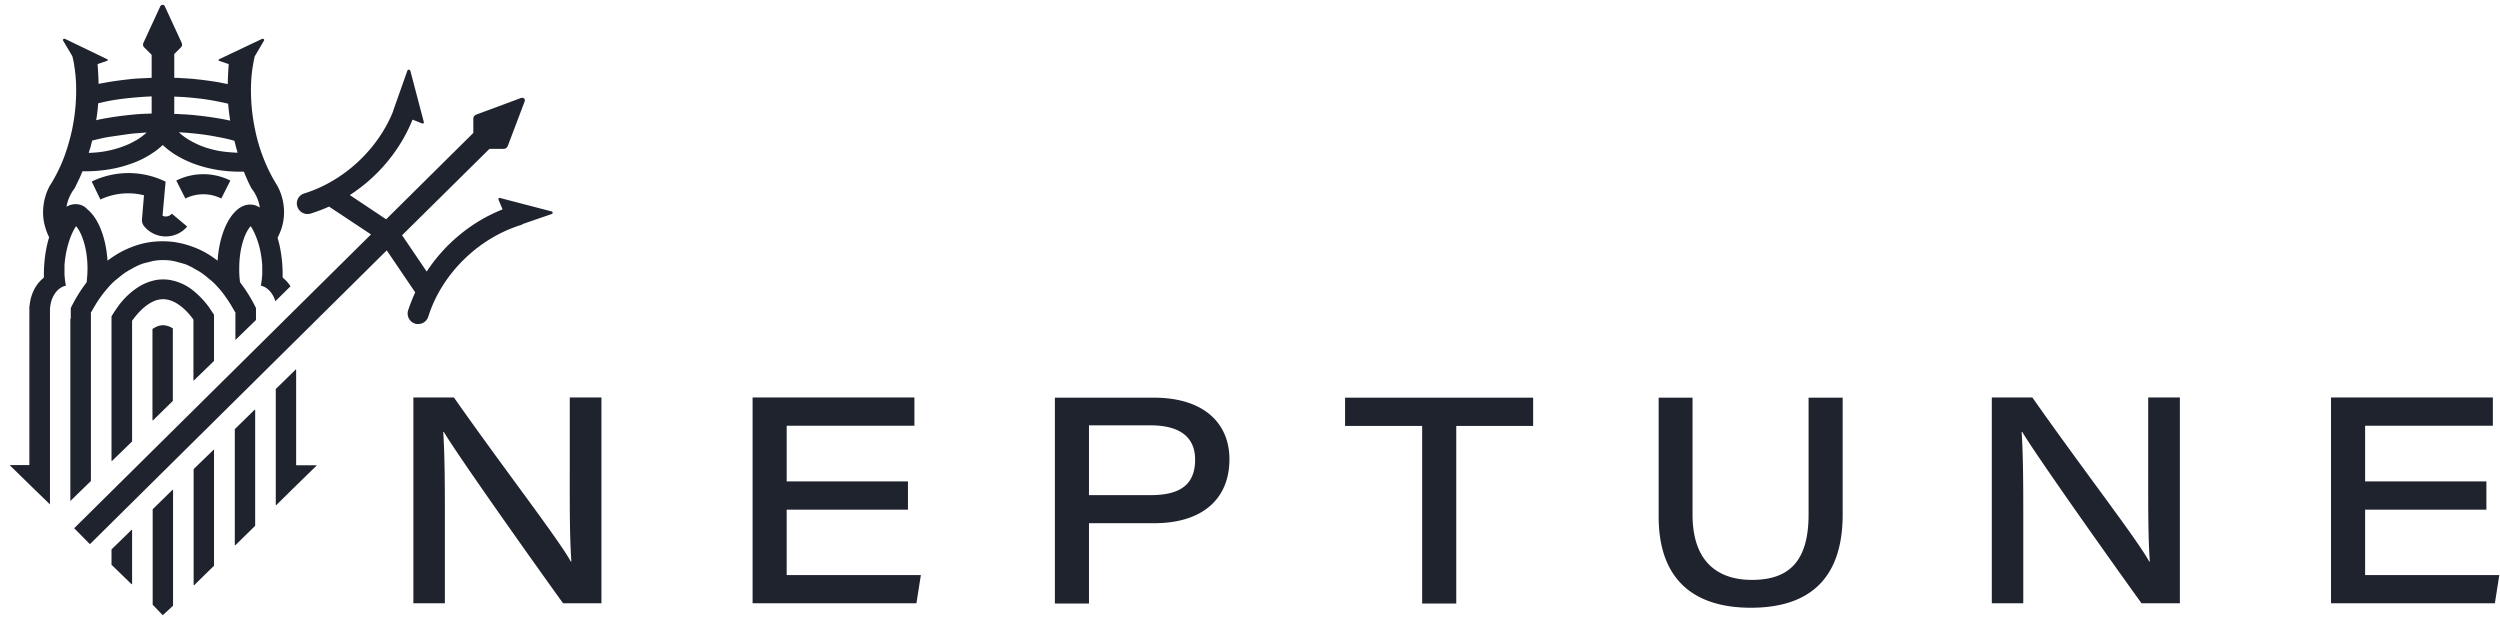 <svg viewBox="0 0 232 58" fill="none" xmlns="http://www.w3.org/2000/svg"><g clip-path="url(#a)" fill="#1E232E"><path d="M38.361 55.986v-19.1h3.764c4.55 6.497 9.738 13.183 10.843 15.224h.056c-.168-2.378-.15-5.524-.15-8.633v-6.592h2.94v19.101h-3.558C49.672 52.41 42.5 42.297 41.19 40.088h-.056c.15 2.434.15 5.15.15 8.52v7.378H38.36ZM84.26 47.297H73.004v6.068h12.453l-.412 2.621H69.84v-19.1h15.018v2.621H73.005v5.169h11.254v2.621ZM97.893 36.904h9.176c4.681 0 7.022 2.397 7.022 5.712 0 3.782-2.622 5.936-6.966 5.936h-6.068v7.453h-3.164v-19.1Zm3.164 9.045h5.693c2.472 0 4.157-.749 4.157-3.296 0-2.022-1.329-3.183-4.157-3.183h-5.693v6.479ZM131.976 39.526h-7.154v-2.622h17.453v2.622h-7.134v16.48h-3.165v-16.48ZM157.068 36.904v10.843c0 4.775 2.753 6.067 5.505 6.067 3.259 0 5.263-1.517 5.263-6.067V36.904H171v10.843c0 6.105-3.239 8.651-8.52 8.651-5.206 0-8.558-2.528-8.558-8.464v-11.03h3.146ZM184.84 55.986v-19.1h3.764c4.55 6.497 9.738 13.183 10.842 15.224h.057c-.169-2.378-.15-5.524-.15-8.633v-6.592h2.94v19.101h-3.558c-2.584-3.576-9.757-13.689-11.067-15.898h-.057c.15 2.434.15 5.15.15 8.52v7.378h-2.921ZM230.738 47.297h-11.255v6.068h12.453l-.412 2.621h-15.206v-19.1h15.019v2.621h-11.854v5.169h11.255v2.621ZM16.003 45.462l-1.835 1.798v8.858l.918.955c.018.018.037.018.037 0l.918-.843.018-.019v-10.73c0-.019-.037-.038-.056-.019ZM12.202 49.17l-.431.43-1.367 1.33-.056.056v1.424l1.854 1.797c.018.02.056 0 .056-.018v-4.982c-.019-.037-.038-.056-.056-.037ZM23.624 38.028l-1.835 1.797v10.75c0 .018.037.037.056.018l1.835-1.798V38.047c0-.038-.037-.038-.056-.02ZM29.356 43.178H27.52a.04.04 0 0 1-.038-.038v-8.82c0-.019-.037-.038-.056-.019l-.28.281-1.555 1.517v10.749c0 .019.037.037.056.019l1.442-1.424 2.303-2.247s0-.018-.037-.018ZM19.823 41.736l-1.854 1.797v10.75c0 .018.037.037.056.018l1.086-1.067.75-.73v-10.75c0-.018-.02-.037-.038-.018ZM14.167 30.518l-.019.02v8.445c0 .019.038.037.057.019l1.835-1.798V30.48c0-.019 0-.019-.019-.019-.3-.187-.618-.28-.899-.28-.3 0-.618.112-.955.337Z"/><path d="m18.007 35.294 1.854-1.798v-4.289l-.45-.674a8.152 8.152 0 0 0-1.442-1.535 4.711 4.711 0 0 0-1.91-.955c-.3-.075-.599-.113-.917-.113-.337 0-.656.038-.993.132-.655.168-1.292.505-1.91 1.01-.487.394-.955.88-1.367 1.48a11.86 11.86 0 0 0-.524.805V42.747c0 .019.037.037.056.019l1.854-1.798V29.769c.037-.056.075-.112.112-.15.562-.767 1.18-1.31 1.78-1.61.336-.168.673-.243.992-.243.3 0 .599.075.917.206.656.3 1.311.88 1.892 1.685v5.655c.018 0 .037 0 .056-.018Z"/><path d="M6.527 29.582v16.91l1.91-1.854V28.983l.038-.038c.13-.224.262-.468.393-.674.169-.28.337-.543.524-.786.02-.019.02-.038.038-.056.3-.394.6-.75.918-1.086.093-.094.187-.188.28-.263a.494.494 0 0 1 .113-.093.258.258 0 0 1 .075-.056c.037-.038.074-.075.112-.094.037-.038.075-.056.112-.094.038-.037.094-.075.131-.112.057-.038.094-.075.15-.113.056-.037.094-.074.15-.112.056-.037.112-.093.187-.13.019 0 .019-.02.038-.02l.168-.112c.019 0 .019-.019.038-.019.056-.037.112-.075.168-.093.075-.038.131-.075.206-.113.019-.018.038-.018.056-.037.057-.038.113-.056.169-.094l.112-.056c.038-.019.057-.037.094-.037 0 0 .019 0 .019-.02.056-.018.112-.055.168-.074.038-.019.094-.038.131-.056.056-.019.113-.038.15-.057a.347.347 0 0 1 .131-.037.348.348 0 0 1 .131-.037c.056-.02.094-.038.15-.038.019 0 .038-.018.075-.018.056-.02.094-.02.15-.038.037-.019.094-.019.13-.037.02 0 .038 0 .057-.02h.019c.019 0 .056 0 .075-.018.018 0 .056-.019.075-.019l.337-.056c.206-.019.412-.037.618-.037h.038c.205 0 .411.018.617.037l.337.056c.019 0 .056 0 .075.02.019 0 .056.018.075.018h.019c.018 0 .037 0 .056.019.037 0 .094.018.131.037.056.019.094.019.15.038.019 0 .037.018.075.018.056.019.093.019.15.038a.347.347 0 0 0 .13.037.348.348 0 0 0 .132.037c.056.02.112.038.15.057.037.018.093.037.13.056.057.019.113.056.17.075 0 0 .018 0 .018.019.037.018.056.018.093.037l.113.056c.056.038.112.056.168.094.02.018.038.018.057.037.074.038.13.075.206.113a.756.756 0 0 0 .168.093c.019 0 .019.019.038.019l.168.112c.019 0 .019.02.038.02.056.037.112.074.187.13.056.038.093.075.15.113.056.037.093.074.15.112.037.037.093.075.13.112.038.038.075.056.113.094a.495.495 0 0 0 .112.093c.019.02.056.038.075.057a.497.497 0 0 0 .112.093c.094.094.188.169.281.263.319.337.637.692.918 1.086.019.018.019.037.037.056.188.262.356.524.525.786.13.225.262.45.393.674 0 .02.019.02.038.038v2.565l1.91-1.853v-1.106a13.674 13.674 0 0 0-1.218-2.04c-.093-.113-.168-.244-.262-.356a8.959 8.959 0 0 1-.075-1.274c0-2.172.656-3.52 1.068-3.932.224.356.412.749.562 1.16.28.75.449 1.593.505 2.491V25.481a8.575 8.575 0 0 1-.131 1.03c.618.131 1.124.693 1.348 1.442l1.405-1.386a3.073 3.073 0 0 0-.6-.693l-.074-.075c-.02-.018-.038-.037-.056-.056a12.843 12.843 0 0 0-.263-2.865c-.056-.28-.13-.543-.206-.805.131-.281.262-.562.356-.843.225-.693.3-1.423.206-2.153a5.139 5.139 0 0 0-.58-1.836c-.113-.168-.206-.337-.319-.524a15.873 15.873 0 0 1-1.723-4.55 15.504 15.504 0 0 1-.187-.993 17.412 17.412 0 0 1-.187-1.667c-.075-1.18-.038-2.303.131-3.333.056-.337.112-.655.187-.955l.862-1.46c.056-.094-.075-.188-.188-.15l-3.988 1.89c-.075.038-.056.132.018.15l.88.3c-.018.15-.074 1.03-.093 1.854l-.843-.168a32.228 32.228 0 0 0-2.06-.281c-.3-.038-.599-.056-.899-.075-.374-.019-.767-.056-1.16-.056v-2.21l.636-.637c.094-.093.113-.262.056-.393L15.291.575c-.075-.169-.318-.169-.412 0l-1.573 3.408c-.056.131-.037.3.056.393l.712.712v2.135l-1.198.056c-.3.019-.581.037-.862.075-.711.075-1.404.168-2.06.28-.28.057-.543.094-.805.15a30.291 30.291 0 0 0-.094-1.835l.88-.3c.075-.018.094-.112.02-.15L6.04 3.61c-.112-.057-.243.056-.187.15l.862 1.46c.074.3.15.637.187.955.168 1.03.206 2.154.13 3.333a17.453 17.453 0 0 1-.186 1.667c-.057.337-.113.674-.188.993a19.031 19.031 0 0 1-.636 2.21c-.3.842-.674 1.629-1.086 2.34a4.885 4.885 0 0 1-.319.524c-.3.562-.505 1.18-.58 1.836-.094.749-.02 1.479.206 2.153.075.262.187.524.318.787 0 .018-.019.037-.019.056-.075.262-.15.543-.206.805-.187.899-.28 1.854-.262 2.865l-.056.056-.075.075c-.637.543-1.105 1.442-1.198 2.51h-.02V43.159H.892l1.835 1.797 1.91 1.854V28.833c0-1.18.637-2.153 1.48-2.322a8.117 8.117 0 0 1-.132-1.03v-.842a9.328 9.328 0 0 1 .506-2.491c.15-.412.337-.805.562-1.161.393.412 1.067 1.779 1.067 3.932 0 .468-.037.88-.075 1.274-.094.112-.168.224-.262.355-.45.618-.861 1.311-1.217 2.042v.992h-.038Zm15.225-16.517c.056.225.112.431.168.656.038.15.094.3.131.45-.599-.02-1.198-.076-1.76-.17-.749-.15-1.442-.355-2.06-.655-.636-.3-1.198-.655-1.629-1.067.562.019 1.105.075 1.63.131.73.075 1.422.187 2.06.318a14.06 14.06 0 0 1 1.46.337Zm-5.58-4.1c.13 0 .262.018.393.018.58.019 1.123.075 1.666.131.73.075 1.423.187 2.06.318.3.057.6.132.88.188.038.524.113 1.048.188 1.573-.356-.075-.712-.15-1.068-.206a32.192 32.192 0 0 0-2.06-.281 20.44 20.44 0 0 0-1.535-.112c-.169-.02-.356-.02-.525-.02v-1.61Zm-7.06.617c.28-.056.561-.13.842-.187.656-.131 1.33-.225 2.06-.3a41.088 41.088 0 0 1 1.63-.13c.15 0 .28-.02.43-.02v1.592c-.187 0-.374.02-.562.02-.505.018-1.011.055-1.498.111-.711.075-1.404.169-2.06.281a16.71 16.71 0 0 0-1.03.206c.094-.524.15-1.048.188-1.573Zm-.73 4.139c.055-.225.112-.45.168-.674.45-.113.917-.225 1.404-.319l2.06-.3c.506-.056 1.049-.093 1.592-.13-.281.262-.6.505-.955.711a19.57 19.57 0 0 1-.637.337 9.48 9.48 0 0 1-2.06.656c-.543.112-1.123.168-1.723.187.057-.168.094-.318.15-.468Zm-1.368 5.224a1.74 1.74 0 0 0-.543.094 2.227 2.227 0 0 0-.3.15 3.856 3.856 0 0 1 .73-1.685l.02-.02c.168-.336.337-.692.505-1.048.075-.187.15-.356.225-.543h.356c.674 0 1.348-.056 1.966-.15.73-.112 1.423-.28 2.06-.505.168-.056.318-.113.468-.169a8.51 8.51 0 0 0 1.592-.824c.093-.056.187-.13.28-.187.263-.187.506-.393.731-.6.318.3.655.563 1.049.825a9.98 9.98 0 0 0 2.06.992c.655.225 1.348.393 2.06.506.617.093 1.273.15 1.928.15H22.632c.075.187.15.374.225.543.15.355.318.711.505 1.048l.02.019a3.744 3.744 0 0 1 .73 1.723c-.113-.075-.244-.131-.356-.187a1.838 1.838 0 0 0-.544-.094c-.393 0-.767.15-1.123.412-.056.056-.131.112-.187.169l-.056.056c-.88.861-1.517 2.546-1.648 4.531v.038c-.113-.075-.206-.15-.319-.225a7.872 7.872 0 0 0-1.91-1.03 8.415 8.415 0 0 0-1.91-.487c-.3-.037-.6-.056-.918-.056h-.112c-.3 0-.618.019-.918.056a7.54 7.54 0 0 0-1.91.487 8.57 8.57 0 0 0-1.91 1.03c-.112.075-.206.15-.318.225v-.038c-.131-1.985-.768-3.67-1.648-4.531a29.773 29.773 0 0 0-.056-.056c-.056-.057-.131-.113-.187-.169-.281-.3-.656-.45-1.068-.45Z"/><path d="m51.19 19.62-4.813-1.255c-.094-.019-.15.075-.113.169l.375.898c-2.884 1.143-5.356 3.203-7.041 5.768l-2.285-3.37 8.109-8.015h1.33c.15 0 .318-.113.374-.281l1.554-4.101c.094-.244-.093-.412-.337-.338l-4.138 1.536a.418.418 0 0 0-.281.374v1.33l-8.09 8.015-3.37-2.247c2.602-1.686 4.662-4.139 5.823-7.004l.88.356c.094.037.187-.037.169-.112L38.08 6.567c-.037-.13-.243-.13-.28 0l-1.312 3.708v.038c-1.423 3.558-4.588 6.498-8.258 7.64a.961.961 0 0 0-.637 1.217c.131.412.525.693.937.693.093 0 .187-.019.28-.037.581-.188 1.162-.394 1.723-.656l3.895 2.584L6.883 49.02l1.46 1.48L35.89 23.234l2.64 3.895a18.058 18.058 0 0 0-.655 1.667.988.988 0 0 0 .637 1.236c.093.037.206.037.3.037a.977.977 0 0 0 .936-.693c1.236-3.932 4.606-7.247 8.558-8.483a.632.632 0 0 0 .224-.112l2.66-.918c.13-.019.13-.206 0-.243ZM20.535 18.421l.843-1.666a5.632 5.632 0 0 0-5.019 0l.843 1.666a3.729 3.729 0 0 1 3.333 0ZM13.362 18.122l-.187 2.228a.898.898 0 0 0 .224.674c.487.58 1.218.918 1.985.918.768 0 1.498-.337 1.985-.918l-1.423-1.198a.73.73 0 0 1-.562.262.55.55 0 0 1-.3-.075l.282-3.146h-.02v-.019a7.818 7.818 0 0 0-6.834 0l.805 1.667a6.038 6.038 0 0 1 4.045-.393Z"/></g><defs><clipPath id="a"><path fill="#fff" d="M0 0h232v58H0z"/></clipPath></defs></svg>